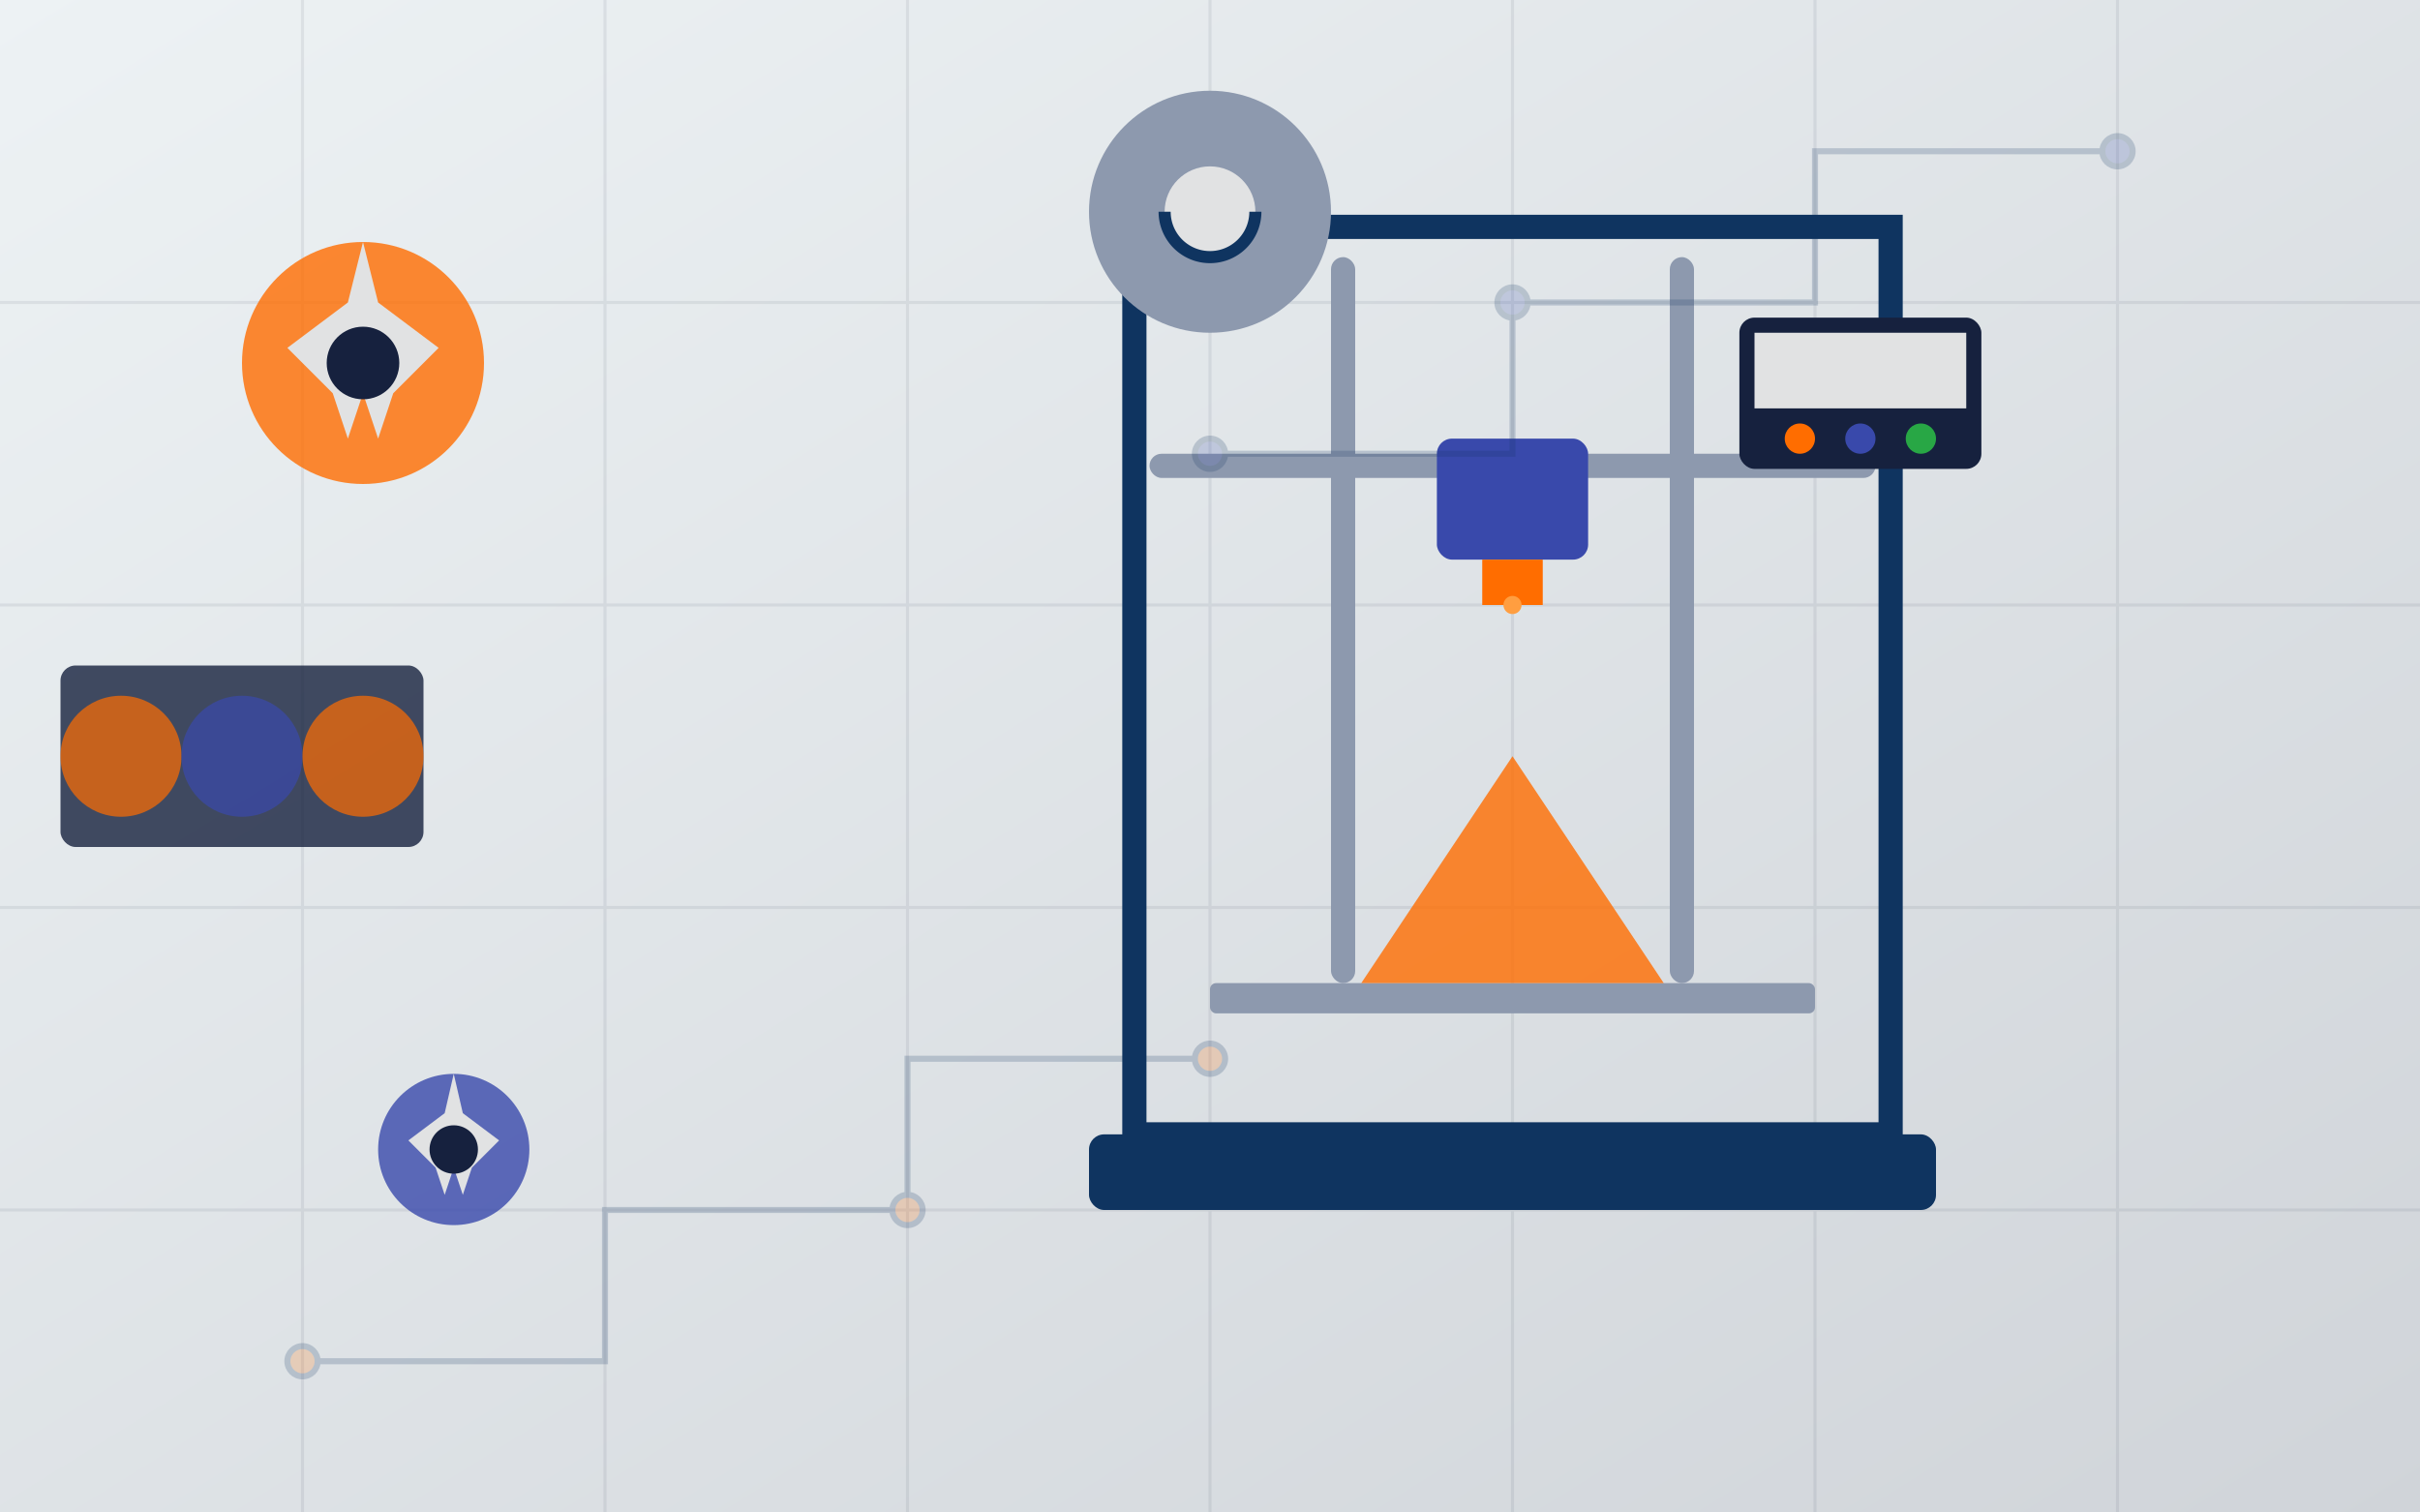 <svg xmlns="http://www.w3.org/2000/svg" viewBox="0 0 800 500" width="800" height="500">
  <rect x="0" y="0" width="800" height="500" fill="#808080" stroke="none"/>
  <!-- Background with gradient -->
  <defs>
    <linearGradient id="bg-gradient" x1="0%" y1="0%" x2="100%" y2="100%">
      <stop offset="0%" stop-color="#edf2f4" />
      <stop offset="100%" stop-color="#d0d4d9" />
    </linearGradient>
  </defs>
  <rect width="800" height="500" fill="url(#bg-gradient)" />
  
  <!-- Decorative tech grid lines -->
  <g opacity="0.08">
    <path d="M0,100 L800,100" stroke="#16213e" stroke-width="1" />
    <path d="M0,200 L800,200" stroke="#16213e" stroke-width="1" />
    <path d="M0,300 L800,300" stroke="#16213e" stroke-width="1" />
    <path d="M0,400 L800,400" stroke="#16213e" stroke-width="1" />
    
    <path d="M100,0 L100,500" stroke="#16213e" stroke-width="1" />
    <path d="M200,0 L200,500" stroke="#16213e" stroke-width="1" />
    <path d="M300,0 L300,500" stroke="#16213e" stroke-width="1" />
    <path d="M400,0 L400,500" stroke="#16213e" stroke-width="1" />
    <path d="M500,0 L500,500" stroke="#16213e" stroke-width="1" />
    <path d="M600,0 L600,500" stroke="#16213e" stroke-width="1" />
    <path d="M700,0 L700,500" stroke="#16213e" stroke-width="1" />
  </g>

  <!-- Main 3D printer illustration -->
  <g transform="translate(500, 250)">
    <!-- 3D Printer Frame -->
    <rect x="-125" y="-175" width="250" height="300" fill="none" stroke="#0f3460" stroke-width="8" />
    
    <!-- 3D Printer Base -->
    <rect x="-140" y="125" width="280" height="25" rx="5" ry="5" fill="#0f3460" />
    
    <!-- Build Plate -->
    <rect x="-100" y="75" width="200" height="10" rx="2" ry="2" fill="#8d99ae" />
    
    <!-- X-Axis Rod -->
    <rect x="-120" y="-100" width="240" height="8" rx="4" ry="4" fill="#8d99ae" />
    
    <!-- Y-Axis Rod -->
    <rect x="-60" y="-165" width="8" height="240" rx="4" ry="4" fill="#8d99ae" />
    <rect x="52" y="-165" width="8" height="240" rx="4" ry="4" fill="#8d99ae" />
    
    <!-- Extruder Head -->
    <g transform="translate(0, -80)">
      <rect x="-25" y="-25" width="50" height="40" rx="5" ry="5" fill="#3949ab" />
      <rect x="-10" y="15" width="20" height="15" fill="#ff6d00" />
      <circle cx="0" cy="30" r="3" fill="#ff9e40" />
    </g>
    
    <!-- Printed Object -->
    <path d="M-50,75 L0,0 L50,75 Z" fill="#ff6d00" opacity="0.8" />
    
    <!-- Filament Spool -->
    <g transform="translate(-100, -180)">
      <circle cx="0" cy="0" r="40" fill="#8d99ae" />
      <circle cx="0" cy="0" r="15" fill="#e1e2e3" />
      <path d="M15,0 A15,15 0 0 1 -15,0" stroke="#0f3460" stroke-width="4" fill="none" />
    </g>
    
    <!-- Control Panel -->
    <g transform="translate(115, -120)">
      <rect x="-40" y="-25" width="80" height="50" rx="5" ry="5" fill="#16213e" />
      <rect x="-35" y="-20" width="70" height="25" fill="#e1e2e3" />
      <circle cx="-20" cy="15" r="5" fill="#ff6d00" />
      <circle cx="0" cy="15" r="5" fill="#3949ab" />
      <circle cx="20" cy="15" r="5" fill="#28a745" />
    </g>
  </g>
  
  <!-- Decorative Gears -->
  <g transform="translate(120, 120)">
    <circle cx="0" cy="0" r="40" fill="#ff6d00" opacity="0.8" />
    <path d="M0,-40 L5,-20 L25,-5 L10,10 L5,25 L0,10 L-5,25 L-10,10 L-25,-5 L-5,-20 Z" fill="#e1e2e3" />
    <circle cx="0" cy="0" r="12" fill="#16213e" />
  </g>
  
  <g transform="translate(150, 380)">
    <circle cx="0" cy="0" r="25" fill="#3949ab" opacity="0.8" />
    <path d="M0,-25 L3,-12 L15,-3 L6,6 L3,15 L0,6 L-3,15 L-6,6 L-15,-3 L-3,-12 Z" fill="#e1e2e3" />
    <circle cx="0" cy="0" r="8" fill="#16213e" />
  </g>
  
  <!-- Decorative Circuit Lines -->
  <g stroke="#0f3460" stroke-width="2" opacity="0.2">
    <path d="M100,450 L200,450 L200,400 L300,400 L300,350 L400,350" fill="none" />
    <path d="M700,50 L600,50 L600,100 L500,100 L500,150 L400,150" fill="none" />
    
    <circle cx="100" cy="450" r="5" fill="#ff6d00" />
    <circle cx="300" cy="400" r="5" fill="#ff6d00" />
    <circle cx="400" cy="350" r="5" fill="#ff6d00" />
    
    <circle cx="700" cy="50" r="5" fill="#3949ab" />
    <circle cx="500" cy="100" r="5" fill="#3949ab" />
    <circle cx="400" cy="150" r="5" fill="#3949ab" />
  </g>
  
  <!-- Retro design elements -->
  <g transform="translate(80, 250)">
    <rect x="-60" y="-30" width="120" height="60" rx="5" ry="5" fill="#16213e" opacity="0.8" />
    <circle cx="-40" cy="0" r="20" fill="#ff6d00" opacity="0.7" />
    <circle cx="0" cy="0" r="20" fill="#3949ab" opacity="0.7" />
    <circle cx="40" cy="0" r="20" fill="#ff6d00" opacity="0.7" />
  </g>
</svg>
